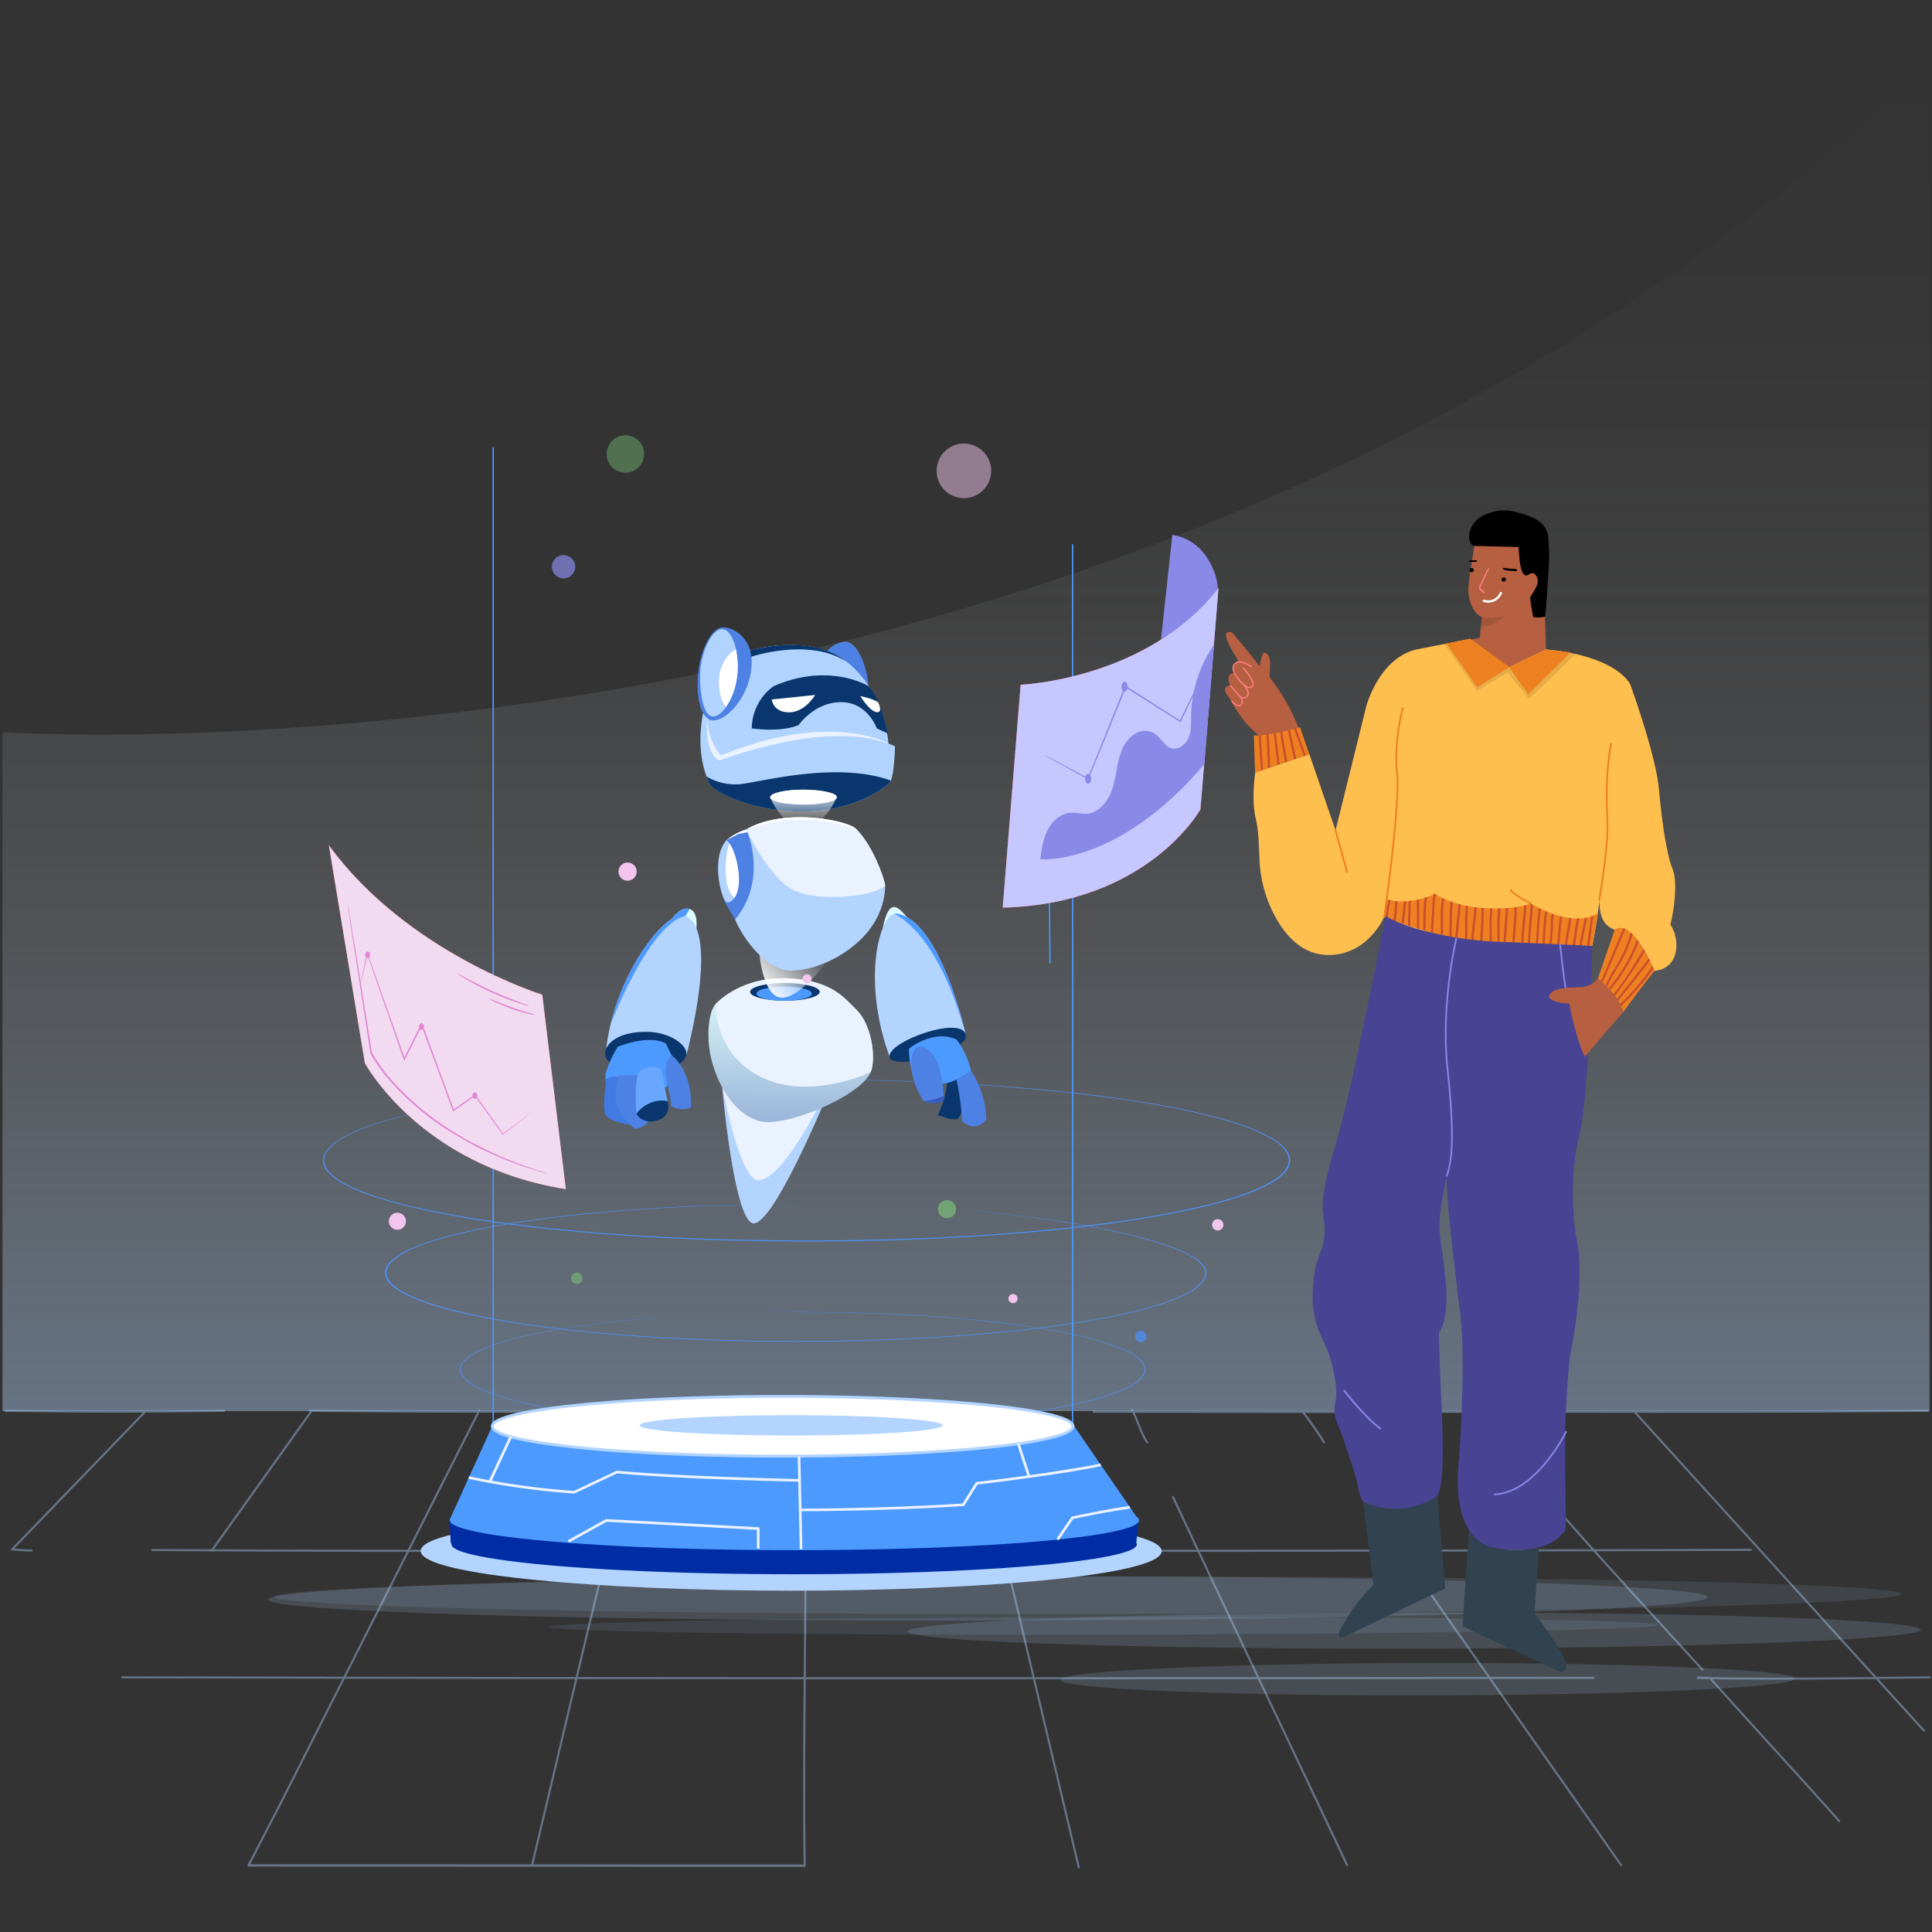 <svg xmlns="http://www.w3.org/2000/svg" xmlns:xlink="http://www.w3.org/1999/xlink" viewBox="0 0 680 680"><rect x="0" y="0" width="680" height="680" fill="#333333" stroke="none"/><defs><linearGradient id="linear-gradient" x1="340" y1="496.67" x2="340" y2="21.95" gradientUnits="userSpaceOnUse"><stop offset="0" stop-color="#b2d4ff"/><stop offset="0.11" stop-color="#c2ddff" stop-opacity="0.8"/><stop offset="0.24" stop-color="#d2e6ff" stop-opacity="0.59"/><stop offset="0.37" stop-color="#e0edff" stop-opacity="0.41"/><stop offset="0.5" stop-color="#ebf4ff" stop-opacity="0.26"/><stop offset="0.63" stop-color="#f4f9ff" stop-opacity="0.15"/><stop offset="0.75" stop-color="#fafcff" stop-opacity="0.07"/><stop offset="0.88" stop-color="#fefeff" stop-opacity="0.02"/><stop offset="1" stop-color="#fff" stop-opacity="0"/></linearGradient><linearGradient id="_ÂÁ_Ï_ÌÌ_È_ËÂÌÚ_27" x1="277.82" y1="395.07" x2="278.7" y2="344.34" gradientUnits="userSpaceOnUse"><stop offset="0" stop-color="#9ab5d8"/><stop offset="1" stop-color="#e3ffff"/></linearGradient><linearGradient id="linear-gradient-2" x1="269.33" y1="346.58" x2="285.83" y2="332.74" gradientUnits="userSpaceOnUse"><stop offset="0" stop-color="#fff"/><stop offset="1" stop-color="#fff" stop-opacity="0"/></linearGradient><linearGradient id="linear-gradient-3" x1="282.79" y1="277.94" x2="282.79" y2="291.1" xlink:href="#linear-gradient-2"/><clipPath id="clip-path"><path d="M560.39,332.9l2.15-11.58s-7.41,6.23-24-3.46c-.83,1.54-21.58,4.63-33.58-3.38-2.45,1.7-11.74,4.16-17,1.88l-.67,6.26a114.83,114.83,0,0,0,42.94,9.13C554.34,332.91,560.39,332.9,560.39,332.9Z" style="fill:none"/></clipPath><clipPath id="clip-path-2"><path d="M568.31,327.27l-5.93,17.24s7.72,5.95,8.87,11.79c8.29-11.34,11.08-14.56,11.08-14.56S574.7,322.75,568.31,327.27Z" style="fill:none"/></clipPath><clipPath id="clip-path-3"><path d="M460.85,265.47,457.57,256s-12.33,3.4-16.24,2.8c.25,9.43.44,13.12.44,13.12Z" style="fill:none"/></clipPath></defs><title>Bots Enter Process Automation</title><g style="isolation:isolate"><g id="Layer_1" data-name="Layer 1"><g style="opacity:0.4"><path d="M547.61,496.88c43.43.08,87.37.08,131-.32" style="fill:none;stroke:#b2d4ff;stroke-linecap:round;stroke-linejoin:round;stroke-width:0.727px"/><path d="M384.93,496.89q73.59.11,146.8,0" style="fill:none;stroke:#b2d4ff;stroke-linecap:round;stroke-linejoin:round;stroke-width:0.727px"/><path d="M260.17,496.79q50.11.25,100.08.09" style="fill:none;stroke:#b2d4ff;stroke-linecap:round;stroke-linejoin:round;stroke-width:0.727px"/><path d="M109,496.56c41.16.4,81.39.38,123,.18" style="fill:none;stroke:#b2d4ff;stroke-linecap:round;stroke-linejoin:round;stroke-width:0.727px"/><path d="M1.92,496.56c29.54.4,47.24.4,76.91,0" style="fill:none;stroke:#b2d4ff;stroke-linecap:round;stroke-linejoin:round;stroke-width:0.727px"/><path d="M247.27,545.78c143.79.12,225.35.12,369-.28" style="fill:none;stroke:#b2d4ff;stroke-linecap:round;stroke-linejoin:round;stroke-width:0.727px"/><path d="M53.61,545.55c53.15.35,106.66.35,159.76.21" style="fill:none;stroke:#b2d4ff;stroke-linecap:round;stroke-linejoin:round;stroke-width:0.727px"/><path d="M4.3,545.36c1.45,0,4.48.45,6.85.34" style="fill:none;stroke:#b2d4ff;stroke-linecap:round;stroke-linejoin:round;stroke-width:0.727px"/><path d="M601.52,590.49c-15.57-.16,10.69.92,77.65-.13" style="fill:none;stroke:#b2d4ff;stroke-linecap:round;stroke-linejoin:round;stroke-width:0.727px"/><path d="M43,590.36c172.78.4,345,.4,517.88.18" style="fill:none;stroke:#b2d4ff;stroke-linecap:round;stroke-linejoin:round;stroke-width:0.727px"/><line x1="4.24" y1="545.37" x2="51.08" y2="496.87" style="fill:none;stroke:#b2d4ff;stroke-linecap:round;stroke-linejoin:round;stroke-width:0.727px"/><line x1="74.49" y1="545.82" x2="109.47" y2="496.87" style="fill:none;stroke:#b2d4ff;stroke-linecap:round;stroke-linejoin:round;stroke-width:0.727px"/><polyline points="168.7 496.42 98.91 634.41 87.46 656.57 283.03 656.57" style="fill:none;stroke:#b2d4ff;stroke-linecap:round;stroke-linejoin:round;stroke-width:0.727px"/><path d="M214.3,543.31c3.54-15.35,7.59-30.85,11-46.31" style="fill:none;stroke:#b2d4ff;stroke-linecap:round;stroke-linejoin:round;stroke-width:0.727px"/><path d="M187.29,656.44c8.84-37.12,17.42-73.83,26.42-110.67" style="fill:none;stroke:#b2d4ff;stroke-linecap:round;stroke-linejoin:round;stroke-width:0.727px"/><path d="M87.46,656.57l195.75.17c-.57-43,.47-85.67.4-128.49" style="fill:none;stroke:#b2d4ff;stroke-linecap:round;stroke-linejoin:round;stroke-width:0.727px"/><path d="M344.87,510.33c-.59-4.52-2.11-8.6-3.16-13.33" style="fill:none;stroke:#b2d4ff;stroke-linecap:round;stroke-linejoin:round;stroke-width:0.727px"/><path d="M379.7,657.25l-2-8.39-5.13-21.61-7.08-29.81-7.84-33.06-7.34-31-.83-3.47" style="fill:none;stroke:#b2d4ff;stroke-linecap:round;stroke-linejoin:round;stroke-width:0.727px"/><path d="M403.79,507.71c-2.44-3.53-3.46-8.42-5.41-11.45" style="fill:none;stroke:#b2d4ff;stroke-linecap:round;stroke-linejoin:round;stroke-width:0.727px"/><path d="M474.13,656.44c-20.25-43-41-86.19-61.3-129.62" style="fill:none;stroke:#b2d4ff;stroke-linecap:round;stroke-linejoin:round;stroke-width:0.727px"/><path d="M466,507.64A111.54,111.54,0,0,0,458.56,497" style="fill:none;stroke:#b2d4ff;stroke-linecap:round;stroke-linejoin:round;stroke-width:0.727px"/><path d="M570.57,656.44l-6-8.55-15.42-21.95-21.26-30.25-23.36-33.25-21.71-30.91-2.41-3.43" style="fill:none;stroke:#b2d4ff;stroke-linecap:round;stroke-linejoin:round;stroke-width:0.727px"/><path d="M525.94,506.57l-8.73-9.63" style="fill:none;stroke:#b2d4ff;stroke-linecap:round;stroke-linejoin:round;stroke-width:0.727px"/><path d="M599.24,587.7c-18.11-19.89-36.29-39.46-54.1-59.91" style="fill:none;stroke:#b2d4ff;stroke-linecap:round;stroke-linejoin:round;stroke-width:0.727px"/><path d="M647.35,640.93c-14.9-16.72-30.05-33-45.05-49.82" style="fill:none;stroke:#b2d4ff;stroke-linecap:round;stroke-linejoin:round;stroke-width:0.727px"/><line x1="677.15" y1="609.12" x2="575.31" y2="496.93" style="fill:none;stroke:#b2d4ff;stroke-linecap:round;stroke-linejoin:round;stroke-width:0.727px"/></g><ellipse cx="382.81" cy="561.47" rx="286.38" ry="6.58" transform="translate(-1.01 0.69) rotate(-0.1)" style="fill:#b2d4ff;opacity:0.11;isolation:isolate"/><ellipse cx="388.75" cy="572.25" rx="195.36" ry="3.1" transform="translate(-1.03 0.7) rotate(-0.1)" style="fill:#b2d4ff;opacity:0.11;isolation:isolate"/><ellipse cx="347.75" cy="562.55" rx="253.33" ry="7.8" transform="translate(-1.02 0.63) rotate(-0.1)" style="fill:#b2d4ff;opacity:0.16;isolation:isolate"/><ellipse cx="497.77" cy="573.88" rx="178.33" ry="6.36" transform="translate(-1.04 0.9) rotate(-0.1)" style="fill:#b2d4ff;opacity:0.16;isolation:isolate"/><ellipse cx="502.46" cy="590.99" rx="129.3" ry="5.72" transform="translate(-1.07 0.91) rotate(-0.1)" style="fill:#b2d4ff;opacity:0.16;isolation:isolate"/><path d="M679.12,496.67H.88v-239S406.75,285.76,679,22Z" style="opacity:0.4;isolation:isolate;fill:url(#linear-gradient)"/><path d="M280.09,423.88l-1.49,0-4.36,0c-3.84,0-9.5.11-16.78.3s-16.18.54-26.47,1.16c-5.14.33-10.63.7-16.42,1.21s-11.9,1.1-18.25,1.86-13,1.68-19.71,2.85a208.34,208.34,0,0,0-20.45,4.46,88.23,88.23,0,0,0-9.81,3.31,28.12,28.12,0,0,0-8,4.64c-.24.24-.5.47-.73.71l-.57.74-.28.38c-.08.12-.12.26-.19.39l-.36.78a4.4,4.4,0,0,0,.3,3.23c1,2.14,3.66,4,6.72,5.54,6.27,3.12,14.26,5.28,22.55,7.1S182.93,465.81,192,467c18.22,2.35,37.52,3.73,57.34,4.47s39.29.71,58,.12,36.71-1.8,53.56-3.7c8.41-1,16.54-2.09,24.28-3.46a189.83,189.83,0,0,0,21.7-5,74.26,74.26,0,0,0,9.16-3.45,20.69,20.69,0,0,0,6.62-4.46l.49-.65a2.62,2.62,0,0,0,.43-.65l.3-.67a2.33,2.33,0,0,0,.14-.33l.05-.34a3.69,3.69,0,0,0-.37-2.67,8.84,8.84,0,0,0-2.12-2.39,22.53,22.53,0,0,0-3.09-2,53.19,53.19,0,0,0-7.32-3.19c-2.56-.92-5.16-1.73-7.76-2.44-5.18-1.46-10.3-2.59-15.13-3.57-9.68-1.93-18.29-3.19-25.35-4.13s-12.63-1.52-16.4-1.9c-1.88-.2-3.32-.33-4.29-.43l-1.46-.15s2,.16,5.77.52,9.34.94,16.42,1.86,15.71,2.17,25.42,4.09c4.84,1,10,2.1,15.17,3.55,2.61.72,5.23,1.52,7.81,2.45a52.18,52.18,0,0,1,7.38,3.21,22.41,22.41,0,0,1,3.15,2,9.26,9.26,0,0,1,2.17,2.44,3.82,3.82,0,0,1,.4,2.75l-.06.35a2,2,0,0,1-.14.34l-.31.69a2.92,2.92,0,0,1-.43.67l-.5.66a20.72,20.72,0,0,1-6.72,4.53,72.51,72.51,0,0,1-9.21,3.48,190,190,0,0,1-21.78,5c-7.75,1.37-15.89,2.52-24.32,3.48-16.88,1.91-34.9,3.11-53.63,3.72s-38.21.6-58.08-.12-39.17-2.12-57.42-4.48c-9.11-1.18-18-2.59-26.33-4.41s-16.35-4-22.69-7.15c-3.1-1.58-5.83-3.46-6.84-5.67a4.46,4.46,0,0,1-.3-3.33l.37-.81a3.62,3.62,0,0,1,.19-.4l.29-.38.58-.77c.24-.24.51-.48.76-.72a28.63,28.63,0,0,1,8.15-4.71,89.46,89.46,0,0,1,9.88-3.32c6.8-1.9,13.76-3.29,20.52-4.47s13.4-2.07,19.76-2.83,12.47-1.36,18.28-1.84,11.29-.87,16.44-1.19c10.3-.61,19.2-.93,26.49-1.12s12.95-.23,16.78-.24h5.86Z" style="fill:#4d92ff"/><path d="M198.37,383.81l-1.68.19c-1.12.11-2.78.28-4.94.52-4.34.48-10.73,1.22-18.85,2.39s-18,2.78-28.86,5.4c-2.72.65-5.49,1.38-8.26,2.21s-5.58,1.74-8.29,2.81a47.19,47.19,0,0,0-7.65,3.72c-2.28,1.44-4.29,3.11-5.19,5a5.32,5.32,0,0,0,.82,5.92,20.49,20.49,0,0,0,6.93,5.12c5.91,3,13.43,5.28,21.42,7.24,16.11,3.87,34.5,6.46,54,8.4s40.36,3.1,62,3.61,44.07.36,66.94-.63,45.12-2.78,66.05-5.69c10.46-1.46,20.59-3.21,30.09-5.46,4.73-1.13,9.32-2.38,13.59-3.84a57.21,57.21,0,0,0,11.45-5.1c3.19-2,5.54-4.4,5.67-6.95a3,3,0,0,0-.06-.94,3.49,3.49,0,0,0-.19-.94l-.39-.92a4.25,4.25,0,0,0-.57-.88,14.12,14.12,0,0,0-3.43-3.25,48.3,48.3,0,0,0-10.14-4.95c-3.73-1.39-7.67-2.54-11.61-3.59-7.93-2.07-16-3.65-23.79-4.94S388,386,380.62,385.11c-29.44-3.36-53.84-4.27-70.61-4.76-8.41-.23-14.94-.24-19.37-.3l-5-.06-1.72,0h1.72l5,0c4.43,0,11,0,19.38.25,16.78.46,41.2,1.34,70.67,4.68,7.36.85,15,1.88,22.86,3.17s15.9,2.87,23.86,4.93c3.95,1.06,7.92,2.21,11.67,3.61a48.93,48.93,0,0,1,10.26,5,14.84,14.84,0,0,1,3.5,3.3,4.49,4.49,0,0,1,.58.91l.4.94a3.57,3.57,0,0,1,.2,1,3.19,3.19,0,0,1,.06,1,6.48,6.48,0,0,1-1.73,3.79,17.16,17.16,0,0,1-4.05,3.31A57.65,57.65,0,0,1,436.75,421c-4.29,1.47-8.9,2.72-13.65,3.86-9.53,2.26-19.68,4-30.16,5.48-21,2.92-43.24,4.7-66.13,5.71s-45.38,1.13-67,.62-42.47-1.71-62.05-3.63-38-4.55-54.11-8.45c-8-2-15.56-4.25-21.52-7.28a21,21,0,0,1-7-5.2,5.42,5.42,0,0,1-.83-6.05c.93-2,3-3.65,5.28-5.1a47.58,47.58,0,0,1,7.72-3.74c2.73-1.07,5.55-2,8.34-2.81s5.56-1.56,8.29-2.21c10.91-2.61,20.82-4.19,28.93-5.36s14.53-1.88,18.88-2.34S198.37,383.81,198.37,383.81Z" style="fill:#4d92ff"/><path d="M233.42,463.62l-5,.41c-3.27.28-8.09.72-14.23,1.43s-13.62,1.69-22,3.28c-4.19.81-8.63,1.76-13.1,3-2.24.62-4.47,1.33-6.65,2.15a37,37,0,0,0-6.11,2.88,14,14,0,0,0-2.41,1.84,5.7,5.7,0,0,0-1.49,2.14c-.06.19-.14.38-.18.57l-.06.58a7.83,7.83,0,0,0,.16,1.17,8.19,8.19,0,0,0,.57,1.15l.43.55.21.28.28.26a20.42,20.42,0,0,0,6,3.74,63,63,0,0,0,8,2.86,171.82,171.82,0,0,0,18.86,4.17c6.7,1.14,13.74,2.06,21,2.84,14.57,1.55,30.1,2.5,46.25,2.92s32.93.31,50-.46a485.58,485.58,0,0,0,49.27-4.49,202.82,202.82,0,0,0,22.19-4.47,72.83,72.83,0,0,0,9.66-3.3c.76-.3,1.4-.67,2.11-1s1.27-.73,1.91-1.09a11.42,11.42,0,0,0,2.84-2.52c1.49-1.8,1.12-3.87-.44-5.57a21.28,21.28,0,0,0-6.89-4.24,100.58,100.58,0,0,0-17.87-5.18c-6.14-1.29-12.26-2.27-18.2-3.08s-11.7-1.45-17.24-2c-22.16-2.05-40.41-2.42-53-2.56l-19.52-.06s6.95-.05,19.53,0,30.82.48,53,2.51c5.54.51,11.32,1.15,17.26,2s12.08,1.78,18.23,3.08a100.26,100.26,0,0,1,17.95,5.18,21.53,21.53,0,0,1,7,4.29c1.59,1.73,2,3.86.46,5.7a11.22,11.22,0,0,1-2.89,2.55c-.64.37-1.23.77-1.93,1.11s-1.36.71-2.12,1a74.09,74.09,0,0,1-9.71,3.32,204.38,204.38,0,0,1-22.25,4.49,489.69,489.69,0,0,1-49.32,4.5c-17.11.77-33.9.87-50.06.45s-31.71-1.38-46.3-2.93c-7.28-.79-14.34-1.71-21-2.86a168,168,0,0,1-18.9-4.18,63.09,63.09,0,0,1-8.09-2.87,20.78,20.78,0,0,1-6.06-3.79l-.29-.26-.21-.29-.43-.56a6.7,6.7,0,0,1-.58-1.17,7.07,7.07,0,0,1-.16-1.19l.06-.59c0-.2.12-.39.18-.59a6,6,0,0,1,1.52-2.17,13.86,13.86,0,0,1,2.44-1.86,37.11,37.11,0,0,1,6.16-2.89c2.19-.82,4.43-1.53,6.68-2.15,4.48-1.25,8.93-2.2,13.13-3,8.43-1.59,15.93-2.55,22.06-3.27s11-1.12,14.25-1.39S233.42,463.62,233.42,463.62Z" style="fill:#4d92ff"/><path d="M364,512a3.29,3.29,0,0,0-.83-1.92c-.93-1.21-3.41-2.72-7.32-4.09-7.86-2.73-21-5-37.53-6.43-8.27-.71-17.43-1.2-27.28-1.41s-20.4-.16-31.46.3c-5.52.23-11.17.57-16.9,1.05s-11.55,1.09-17.36,1.94c-2.91.41-5.82.89-8.7,1.45s-5.73,1.19-8.48,2a44,44,0,0,0-7.69,2.81c-2.27,1.13-4.12,2.64-4.17,4.34s1.89,3.22,4.16,4.34a43.19,43.19,0,0,0,7.69,2.82c2.75.77,5.61,1.4,8.48,2s5.79,1,8.7,1.45c5.81.85,11.64,1.45,17.37,1.94s11.38.82,16.9,1c11.06.46,21.61.52,31.46.3s19-.7,27.29-1.41c16.53-1.4,29.67-3.7,37.52-6.44,3.91-1.36,6.39-2.87,7.32-4.08A3.28,3.28,0,0,0,364,512l-.06.51a1.7,1.7,0,0,1-.21.61,2.89,2.89,0,0,1-.52.82c-.92,1.22-3.4,2.74-7.31,4.11-7.86,2.75-21,5.06-37.55,6.48-8.28.72-17.44,1.21-27.3,1.43s-20.42.16-31.48-.3c-5.53-.23-11.19-.57-16.92-1s-11.57-1.09-17.39-1.94q-4.38-.61-8.72-1.45c-2.88-.56-5.74-1.2-8.51-2a44,44,0,0,1-7.74-2.84,11.78,11.78,0,0,1-2.95-2,3,3,0,0,1,0-4.88,12.05,12.05,0,0,1,3-2,44.33,44.33,0,0,1,7.74-2.83c2.76-.77,5.63-1.4,8.51-2s5.8-1,8.71-1.46c5.83-.84,11.66-1.45,17.39-1.93s11.39-.82,16.92-1.05c11.06-.46,21.62-.51,31.48-.3s19,.71,27.3,1.43c16.54,1.42,29.68,3.73,37.55,6.48,3.91,1.37,6.39,2.89,7.31,4.11a2.89,2.89,0,0,1,.52.82,1.7,1.7,0,0,1,.21.61Z" style="fill:#4d92ff"/><path d="M142.87,429.84a3,3,0,1,1-3-3A3,3,0,0,1,142.87,429.84Z" style="fill:#f3c5ee"/><circle cx="428.61" cy="431.1" r="2" style="fill:#f3c5ee"/><g style="opacity:0.5"><path d="M205,449.92a2,2,0,1,1-2-2A2,2,0,0,1,205,449.92Z" style="fill:#7dcb7a"/></g><g style="opacity:0.7"><path d="M403.55,470.38a2,2,0,1,1-2-2A2,2,0,0,1,403.55,470.38Z" style="fill:#4d92ff"/></g><polyline points="377.54 191.7 377.54 502.76 173.58 502.76 173.58 157.56" style="fill:none;stroke:#4d99ff;stroke-linecap:round;stroke-linejoin:round;stroke-width:0.483px"/><g style="opacity:0.7"><circle cx="198.36" cy="199.48" r="4.12" style="fill:#8989e8"/></g><g style="opacity:0.5"><circle cx="339.26" cy="165.73" r="9.61" style="fill:#f3c5ee"/></g><g style="opacity:0.4"><circle cx="220.12" cy="159.78" r="6.59" transform="translate(-48.51 202.45) rotate(-45)" style="fill:#7dcb7a"/></g><path d="M254.09,381.58s4.19,49,11.22,49,24.62-42.29,24.62-42.29Z" style="fill:#b2d4ff"/><path d="M254.09,381.58s6,33.61,12.78,33.83c8.18.26,21.85-27.21,21.85-27.21Z" style="fill:#ebf2ff"/><path d="M306.75,376.49l-.28.82c-3.47,8.52-30.29,19.66-39,17.31-8.59-2.31-14.17-11.48-16.76-20.49-2.28-7.89-1.59-18,1.29-20.88s11.6-9.77,26.22-8.87c14.4.87,18.93,6.75,23.38,11.2C306.68,360.7,308.18,371.46,306.75,376.49Z" style="fill:url(#_ÂÁ_Ï_ÌÌ_È_ËÂÌÚ_27)"/><path d="M306.75,376.49l-.28.82S284.5,388,267,378.64c-16-8.59-15-25.39-15-25.39,2.87-2.88,11.6-9.77,26.22-8.87,14.4.87,18.93,6.75,23.38,11.2C306.68,360.7,308.18,371.46,306.75,376.49Z" style="fill:#ebf2ff"/><path d="M333.48,379a32.85,32.85,0,0,1-3.39,13.49s5.11,2,6.8,1.37,4.26-11.27,4.26-11.27l-4.69-6.49Z" style="fill:#09366d"/><path d="M288.51,349.1c0,1.73-5.48,3.12-12.24,3.12S264,350.83,264,349.1s5.48-3.12,12.24-3.12S288.51,347.38,288.51,349.1Z" style="fill:#09366d"/><path d="M285.76,349.73c0,1.38-4.37,2.49-9.76,2.49s-9.75-1.11-9.75-2.49,4.37-2.49,9.75-2.49S285.76,348.36,285.76,349.73Z" style="fill:#4d9aff"/><path d="M310.79,326.46s.94-6.28,3.33-7.15,6.23,5.12,6.23,5.12Z" style="fill:#defcff"/><path d="M245.11,326.72l-7.28-2.85-1.28-.51h0c.15-.24,3-4.36,6.16-3.44S245.11,326.72,245.11,326.72Z" style="fill:#defcff"/><path d="M300.82,255.61c-4.89,0-12.39-8.62-12.39-18.75,0-7.07,5.19-11,9.24-11s8.08,8.94,8.08,18.09S302.7,255.61,300.82,255.61Z" style="fill:#4d81e3"/><path d="M315,262.65s-.14,8.71-1.43,12.07a3.16,3.16,0,0,1-.6,1c-1.85,1.84-12.85,9.92-30.53,9.92s-31.3-6.87-32.7-9.8a25.91,25.91,0,0,1-1.07-2.55c-5.69-15.47.94-36,8.45-41.46,4.71-3.45,27-9.18,40.36.72,14.12,10.5,15.23,29.17,15.23,29.17Z" style="fill:#b1d3ff"/><path d="M267.32,336.11s1.37,15.05,7.89,15.05,15.65-12.43,15.65-12.43Z" style="opacity:0.9;mix-blend-mode:color-dodge;fill:url(#linear-gradient-2)"/><path d="M311.54,311.81c0,1.94-.29,10.55-8.21,18.47-6.79,6.79-16.65,11.34-25.19,11.34-7,0-15.33-8.66-19.41-17.94v0c-.38-.85-.72-1.7-1-2.56-3.54-10.19-3.91-20.61-1.44-23.76a19.68,19.68,0,0,1,2.28-2.45,22.55,22.55,0,0,1,4.1-3c13.63-7.74,35.33-3.12,38.4-.35.34.3.68.63,1,1,5.06,5.37,8.82,15.56,9.41,18.63A3,3,0,0,1,311.54,311.81Z" style="fill:#b2d4ff"/><path d="M313.54,274.72a3.16,3.16,0,0,1-.6,1c-1.85,1.84-12.85,9.92-30.53,9.92s-31.3-6.87-32.7-9.8a25.91,25.91,0,0,1-1.07-2.55A19.94,19.94,0,0,0,260.52,276C267.3,275.35,294.31,267.8,313.54,274.72Z" style="fill:#09366d"/><ellipse cx="283.53" cy="280.92" rx="14.44" ry="3.24" style="fill:#09366d"/><path d="M294.58,280.57c0,1.46-5.26,2.64-11.76,2.64s-11.76-1.18-11.76-2.64,5.27-2.64,11.76-2.64S294.58,279.11,294.58,280.57Z" style="fill:#fff"/><path d="M271,280.57s4.3,10.53,11.76,10.53,11.76-10.53,11.76-10.53C292,277.15,273.17,277,271,280.57Z" style="opacity:0.9;mix-blend-mode:color-dodge;fill:url(#linear-gradient-3)"/><path d="M311.54,311.81c-3.69,3.69-24,5.95-32.63,1.28s-16.26-21.18-16.26-21.18c13.63-7.74,35.32-3.12,38.39-.35,5.56,5,9.8,16.34,10.42,19.61Z" style="fill:#ebf2ff"/><path d="M250.94,253.58c5.38,0,13.65-9.49,13.65-20.66,0-7.79-5.72-12.1-10.17-12.1s-8.91,9.85-8.91,19.93S248.87,253.58,250.94,253.58Z" style="fill:#4d81e3"/><path d="M259.57,236.8a25.37,25.37,0,0,1-3.95,11.94c-1.49,2.2-3.23,3.55-4.83,3.42-3.74-.28-4.7-10.67-4.29-16.22.47-6.34,3.85-14.5,7.72-14.5,2.13,0,3.94,3,4.83,7.15A29.82,29.82,0,0,1,259.57,236.8Z" style="fill:#b1d3ff"/><path d="M259.57,236.8a25.37,25.37,0,0,1-3.95,11.94c-2.26-2-2.84-7.36-2.5-10.5.39-3.7,2.85-8.3,5.93-9.65A29.82,29.82,0,0,1,259.57,236.8Z" style="fill:#fff"/><path d="M241.56,371.46,213.41,369a69,69,0,0,1,1.49-8.46v0c4.18-17.43,14.58-32.82,21.65-37.2h0c1.86-1.15,3.49-1.54,4.72-1a7.76,7.76,0,0,1,3.83,4.36C250.35,339.25,241.56,371.46,241.56,371.46Z" style="fill:#b2d4ff"/><path d="M213.41,369c-2,4.64,3.58,7.73,12.24,8.61s15.1-3,15.9-6.2-5.39-8.24-14.1-8.24S214.58,366.29,213.41,369Z" style="fill:#09366d"/><path d="M339.91,364.1l-26.86,7.66c-9.69-26.72-3.58-49.29,1.89-50.19a2.22,2.22,0,0,1,.63,0c15.14,2.16,24.05,41.23,24.33,42.5Z" style="fill:#b2d4ff"/><path d="M339.92,364.1c-1.73-6.63-26.77,2.2-26.87,7.66S341.49,370.14,339.92,364.1Z" style="fill:#09366d"/><path d="M258.73,323.68v0l-3.52-6s-5.6-12.34.51-22h0a19.38,19.38,0,0,1,6.93-3.78s.27.56.63,1.58C264.91,298,268.52,311.69,258.73,323.68Z" style="fill:#4d81e3"/><path d="M258.45,316.06h0c-.92,1.3-2,1.74-2.73,1.48-1.61-.62-5.83-15.27,0-21.84a5.43,5.43,0,0,1,1,1.11c1,1.4,2.48,4.31,3.18,9.74C260.5,311.34,259.62,314.4,258.45,316.06Z" style="fill:#b2d4ff"/><path d="M258.45,316.06h0c-.71-.71-2.17-2.38-2.79-6.35a32.28,32.28,0,0,1,1-12.9c1,1.4,2.48,4.31,3.18,9.74C260.5,311.34,259.62,314.4,258.45,316.06Z" style="fill:#fff"/><path d="M217.41,368.46s10.57-4.5,16.9-1.25l2.83,5.74-2.5,9.63s-11.32,4.69-21.23,1l-.39-5.33A40.16,40.16,0,0,1,217.41,368.46Z" style="fill:#4d9aff"/><path d="M236.17,389.27a8.07,8.07,0,0,0,7,.59s1-12.16-6.74-18.41c0,0-2.59,1.53-2.17,6.33S236.17,385.47,236.17,389.27Z" style="fill:#4d81e3"/><path d="M213.41,379.86S212,389.11,213,392s9.66,4.1,9.66,4.1l-4.44-16.84A5.44,5.44,0,0,0,213.41,379.86Z" style="fill:#427ae3"/><path d="M217.66,378.53s-2.25,7.42,0,11.87a20.68,20.68,0,0,0,6,7s4.39-1,5-3.5-4.32-15.4-4.32-15.4Z" style="fill:#4d81e3"/><path d="M232.73,376.65c-.57-1.52-6.49-1.78-8,1s-.94,14.27-.55,14.66S229,395.35,232,394s3.44-5.21,2.94-6.77S233.23,378,232.73,376.65Z" style="fill:#69a7ff"/><path d="M224.13,392.3c-.23-1.25,5.31-6.18,10.92-4.67,0,0,1.45,5.13-3.6,6.73S224.13,392.3,224.13,392.3Z" style="fill:#09366d"/><path d="M319.94,369.09s8.5-7,16.75-3.2A29.41,29.41,0,0,1,341.8,377a32.08,32.08,0,0,1-7.1,3.79c-3.88,1.4-12.61.35-12.61.35S319.75,374.33,319.94,369.09Z" style="fill:#4d9aff"/><path d="M323.68,368.42c-3.23-.26-5,9.33,1.32,19,0,0,4.14,2.34,7.13-1.1C332.13,386.32,332.19,369.09,323.68,368.42Z" style="fill:#4d81e3"/><path d="M336.64,380a93.47,93.47,0,0,1,2,14.65s5.33,3.14,8.51-.71c0,0-.92-10.35-5.35-16.93Z" style="fill:#4d81e3"/><path d="M305.75,241.53s-13.8-8.61-33.49,0a18.65,18.65,0,0,0-7.67,14.85s10.18,1.51,16.5-1.18c0,0,5.54-8.07,14.93-8.07s12.59,9.25,12.59,9.25l3.82,1.76S309.83,245.61,305.75,241.53Z" style="fill:#09366d"/><path d="M312.68,261.77c-21.88-8.72-59.65,5.94-59.65,5.94-5.29-3-4.17-15.54-4.17-15.54,0,8.89,5,13.73,5,13.73C292.67,250,312.68,261.77,312.68,261.77Z" style="fill:#ebf2ff"/><path d="M312.68,261.77c-21.88-8.72-59.65,5.94-59.65,5.94l.81-1.81C292.67,250,312.68,261.77,312.68,261.77Z" style="fill:#ebf2ff"/><path d="M242.72,319.92l-1.44,2.44a11.18,11.18,0,0,0-3.45,1.51c-11.83,7.42-22.93,36.71-22.93,36.71v0c4.18-17.43,14.58-32.82,21.65-37.2h0C236.71,323.12,239.54,319,242.72,319.92Z" style="fill:#4d9aff"/><path d="M302.05,292.54c-17.31-8.14-37.51-1.46-39.41-.63-.1,0,.48,1,.48,1l-3.2.61-4.21,2.2h0a19.38,19.38,0,0,1,6.93-3.78c13.63-7.74,35.33-3.12,38.4-.35C301.38,291.86,301.72,292.19,302.05,292.54Z" style="fill:#fff"/><path d="M339.9,364.06c-9.81-35.25-22.95-40.92-25-42.49a2.22,2.22,0,0,1,.63,0C330.71,323.72,339.62,362.79,339.9,364.06Z" style="fill:#4d9aff"/><path d="M264,228.91l.44,2.22s20-6.67,33,1.47C297.45,232.6,287.48,223,264,228.91Z" style="fill:#09366d"/><path d="M271.62,246.18l15.29-1.57s-3.53,6.11-9.19,6.11S271.62,246.18,271.62,246.18Z" style="fill:#fff"/><path d="M302.8,245s4.74.92,6.3,2.24c0,0,1.78,3.56-.43,3.43C306.07,250.47,302.8,245,302.8,245Z" style="fill:#fff"/><path d="M341.8,377s4.57,11.66,4.1,16.4c0,0-2.28,2.93-7.26,1.24,0,0,4.73,4.47,8.51-.71A32.05,32.05,0,0,0,341.8,377Z" style="fill:#4d81e3"/><path d="M332.12,385.68a16.08,16.08,0,0,1-7.12,1.74s4.13,2.3,7.31-.29Z" style="fill:#385bbd"/><path d="M369.57,338.89s-.23-23.44-.23-35.67" style="fill:none;stroke:#4d99ff;stroke-linecap:round;stroke-linejoin:round;stroke-width:0.455px"/><path d="M278.46,559.88c-64.09,0-130.39-5.22-130.39-14S214.37,532,278.46,532s130.4,5.22,130.4,13.95S342.56,559.88,278.46,559.88Z" style="fill:#b2d4ff"/><polygon points="173.58 501.19 158.2 535.04 400.82 535.04 377.54 501.19 173.58 501.19" style="fill:#4d9aff"/><polygon points="158.2 535.04 158.65 543.16 399.9 543.16 400.82 535.04 158.2 535.04" style="fill:#002da4"/><ellipse cx="275.48" cy="502" rx="102.21" ry="10.52" style="fill:#fff;stroke:#b2d4ff;stroke-miterlimit:10"/><ellipse cx="279.51" cy="543.56" rx="120.62" ry="10.52" style="fill:#002da4"/><ellipse cx="279.62" cy="535.09" rx="121.31" ry="10.52" style="fill:#4d9aff"/><path d="M202.16,525.68H202a270,270,0,0,1-37.13-5.19l.21-.9A267.65,267.65,0,0,0,202,524.75l15.08-7.11.13,0c22.62,2.13,64,2.93,64.37,2.94v.92c-.42,0-41.64-.8-64.33-2.93Z" style="fill:#ecf3ff"/><polygon points="267.33 545.09 266.4 545.09 266.4 538.44 213.51 535.61 200.25 542.94 199.8 542.13 213.29 534.67 213.43 534.68 267.33 537.57 267.33 545.09" style="fill:#ecf3ff"/><rect x="281.09" y="512.67" width="0.93" height="32.61" transform="translate(-11.53 6.3) rotate(-1.26)" style="fill:#ecf3ff"/><path d="M281.23,531.9h0V531c.28,0,29.74,0,57.55-1.81l4.73-7.58.23,0c.28,0,28.79-3.38,43.58-6.49l.2.91c-14.15,3-40.75,6.15-43.46,6.47l-4.75,7.61-.24,0C311.58,531.87,282.43,531.9,281.23,531.9Z" style="fill:#ecf3ff"/><path d="M372.57,542.16l-.76-.53,5.4-7.87.18,0c.11,0,11.82-2.59,20.24-3.69l.12.92c-7.82,1-18.48,3.31-20,3.63Z" style="fill:#ecf3ff"/><rect x="359.82" y="507.85" width="0.92" height="11.86" transform="translate(-141.81 137.38) rotate(-18.1)" style="fill:#ecf3ff"/><rect x="167.19" y="513.24" width="17.67" height="0.93" transform="translate(-363.97 456.44) rotate(-65.03)" style="fill:#ecf3ff"/><ellipse cx="278.46" cy="501.67" rx="53.34" ry="3.59" style="fill:#b2d4ff"/><path d="M543.46,206.08h0l.7,23.19s-19,21.35-21.73,41.08c-.72-21.47-13.29-43.84-13.29-43.84l11.67-2,1.13-10.8S538.25,213.78,543.46,206.08Z" style="fill:#b65f41"/><path d="M544.08,228.59s21.11,1.21,29,11.12a5.89,5.89,0,0,1,.91,1.69c1.67,4.69,9.12,26.08,9.94,36.85,1.13,12.12,2.8,22.85,4.82,27.77,2,5.15,0,16.67-.85,19.42,3.06,4.15,4.09,15.17-5.58,16.3-2-4.93-8.14-17.52-14-14.47-3.93-1.63-5.3-4.39-5.42-10.38a140.31,140.31,0,0,1-2.5,16s-58.71-.49-73.18-10.25c0,0-5.84,14.09-20.63,13.47-5-.33-11.23-2.67-16.79-11.79a45.74,45.74,0,0,1-6.49-21.8c-.29-6.34-.38-10.69-1.42-14.82-1.46-6.12-.11-15.81-.11-15.81l19.08-6.43,9.21,26.81,10.87-43.9s4.49-16.64,17.56-19.78L516.85,225l14.35,9.81Z" style="fill:#ffbf4f"/><path d="M493.73,249.19s-3.51,13.05-1.85,24.44c.44,14.16-4.67,49-4.67,49" style="fill:none;stroke:#ed8020;stroke-linecap:round;stroke-linejoin:round;stroke-width:0.6px"/><path d="M562.89,316.89s3.07-18.34,2.91-26.33c-.4-10.51-.67-17.51,1.2-28.82" style="fill:none;stroke:#ed8020;stroke-linecap:round;stroke-linejoin:round;stroke-width:0.6px"/><path d="M560.39,332.9l2.15-11.58s-7.41,6.23-24-3.46c-.83,1.54-21.58,4.63-33.58-3.38-2.45,1.7-11.74,4.16-17,1.88l-.67,6.26a114.83,114.83,0,0,0,42.94,9.13C554.34,332.91,560.39,332.9,560.39,332.9Z" style="fill:#ed8020"/><g style="clip-path:url(#clip-path)"><path d="M560.2,319.81a18.23,18.23,0,0,1-.3,3.53c-.17,1.06-.28,2.12-.42,3.19-.31,2.41-.7,4.82-1.08,7.23s-.64,4.63-.95,7c-.15,1.17-.34,2.33-.53,3.5-.09.54-.17,1.08-.25,1.62a6.38,6.38,0,0,0-.17,1.56c.06.51.86.51.8,0a7.4,7.4,0,0,1,.21-1.81c.08-.54.17-1.08.26-1.62.18-1.08.34-2.17.48-3.25.32-2.42.62-4.83,1-7.24s.73-4.63,1-7c.15-1.15.28-2.29.46-3.43a16.48,16.48,0,0,0,.26-3.29c0-.51-.83-.52-.8,0Z" style="fill:#cb4f2d"/><path d="M557.81,322.44a44.93,44.93,0,0,1-1.15,6.08c-.4,2.05-.74,4.11-1.07,6.17s-.54,4.1-.77,6.15c-.12,1.08-.26,2.16-.47,3.21a20.18,20.18,0,0,0-.66,2.48c0,.51.77.51.8,0a6.76,6.76,0,0,1,.42-1.37,12,12,0,0,0,.3-1.35c.17-1,.3-2,.41-3,.25-2.14.47-4.28.82-6.42s.68-4.11,1.08-6.16a41.41,41.41,0,0,0,1.09-5.82c0-.52-.78-.51-.8,0Z" style="fill:#cb4f2d"/><path d="M555.73,320.67a33,33,0,0,0-1.25,5.9c-.36,2.14-.68,4.29-.93,6.44s-.38,4.35-.63,6.51-.64,4.37-.75,6.58c0,.51.77.51.8,0,.1-2.17.49-4.3.74-6.46s.38-4.26.61-6.39.57-4.32.93-6.47a33.73,33.73,0,0,1,1.25-5.89c.18-.49-.59-.7-.77-.22Z" style="fill:#cb4f2d"/><path d="M552.24,321.7a24.6,24.6,0,0,1-.75,6c-.36,2-.63,4-.89,6-.54,4.11-.81,8.25-1.37,12.36-.31,2.35-.62,4.7-.75,7.07,0,.51.77.51.8,0,.23-4.17,1-8.27,1.4-12.42s.82-8.3,1.52-12.42a28.3,28.3,0,0,0,.84-6.53c0-.51-.83-.51-.8,0Z" style="fill:#cb4f2d"/><path d="M549.45,320.73a30.46,30.46,0,0,0-.82,5.63c-.23,2.15-.38,4.3-.55,6.45-.34,4.27-1,8.51-1.22,12.79,0,.52.78.52.8,0,.2-4.2.86-8.36,1.2-12.55.17-2.07.31-4.14.52-6.2a31.65,31.65,0,0,1,.84-5.91.4.4,0,0,0-.77-.21Z" style="fill:#cb4f2d"/><path d="M546.61,319.71a8,8,0,0,1-.57,2.75,13.71,13.71,0,0,0-.23,2.79c0,2.17-.3,4.32-.42,6.49s-.18,4.46-.27,6.69c0,1.11-.08,2.23-.16,3.34a24.54,24.54,0,0,0-.13,3.43c0,.51.83.51.8,0a24.54,24.54,0,0,1,.13-3.43c.07-1.07.11-2.15.15-3.22.1-2.27.15-4.54.28-6.81s.4-4.24.42-6.38a11.58,11.58,0,0,1,.3-3.05,6.65,6.65,0,0,0,.5-2.6c-.06-.5-.86-.51-.8,0Z" style="fill:#cb4f2d"/><path d="M544,318.33a13.2,13.2,0,0,1-.36,3.65c-.19,1.12-.26,2.25-.34,3.38-.19,2.56-.3,5.13-.44,7.69s-.26,5.08-.33,7.62-.42,5.12-.35,7.67c0,.52.82.52.8,0-.07-2.51.27-5,.34-7.54s.21-5.16.34-7.75.25-5,.43-7.57a36,36,0,0,1,.4-3.73,12,12,0,0,0,.31-3.42c-.05-.51-.85-.51-.8,0Z" style="fill:#cb4f2d"/><path d="M542,316.92a35.27,35.27,0,0,1-.5,3.53c-.16,1.24-.29,2.48-.39,3.73-.21,2.5-.36,5-.5,7.52-.28,5-.72,9.92-.75,14.88,0,2.8.08,5.61.21,8.41,0,.51.83.51.8,0a125.2,125.2,0,0,1,0-14.88c.35-5,.55-10,.93-15,.11-1.37.23-2.74.39-4.1s.54-2.74.58-4.13a.4.4,0,0,0-.8,0Z" style="fill:#cb4f2d"/><path d="M538.66,316.58a44,44,0,0,1-.32,7c-.23,2.33-.35,4.67-.51,7-.31,4.62-.69,9.25-.8,13.87q-.09,4,.1,7.93c0,.51.82.52.8,0a129.27,129.27,0,0,1,.18-13.92c.29-4.63.52-9.28.94-13.9a54.37,54.37,0,0,0,.41-8c0-.51-.83-.52-.8,0Z" style="fill:#cb4f2d"/><path d="M536.43,317.19a61.33,61.33,0,0,1-.51,7.66c-.23,2.56-.42,5.13-.58,7.69s-.26,5.13-.39,7.7-.39,5.14-.3,7.71c0,.52.82.52.8,0-.09-2.57.17-5.14.3-7.71s.24-5.13.39-7.7.35-5.13.58-7.69a61.33,61.33,0,0,0,.51-7.66c0-.51-.82-.52-.8,0Z" style="fill:#cb4f2d"/><path d="M533,318.11c.17,4.74-.44,9.45-.76,14.16-.16,2.37-.31,4.73-.54,7.09s-.78,4.51-.86,6.77c0,.52.78.51.8,0a26.83,26.83,0,0,1,.47-3.57c.17-1.06.28-2.13.39-3.2.23-2.36.38-4.72.54-7.09.32-4.71.93-9.42.76-14.16a.4.4,0,0,0-.8,0Z" style="fill:#cb4f2d"/><path d="M530,319.26c-.2,4.84-.71,9.65-1,14.48-.16,2.36-.22,4.73-.4,7.09-.09,1.2-.15,2.41-.31,3.6a11.15,11.15,0,0,0-.14,2.94c.08.51.85.3.78-.21a12.72,12.72,0,0,1,.23-3.25c.11-1.1.17-2.21.26-3.32.17-2.36.23-4.73.4-7.1.34-4.74.84-9.48,1-14.23,0-.51-.78-.51-.8,0Z" style="fill:#cb4f2d"/><path d="M527.22,319.14c.07,2-.16,3.94-.19,5.92s0,4.1,0,6.15,0,4-.08,6a57.76,57.76,0,0,1-.79,6c-.07.51.7.72.78.21.29-1.95.68-3.87.79-5.84s.08-4.1.1-6.15,0-4.1,0-6.14.26-4.11.19-6.17c0-.51-.82-.51-.8,0Z" style="fill:#cb4f2d"/><path d="M524.42,318.52c.08,2.12-.15,4.23-.16,6.35s.06,4.36,0,6.55,0,4.3-.09,6.45a55.83,55.83,0,0,1-.29,6.47c-.07.51.7.73.78.22a60.63,60.63,0,0,0,.3-6.32c.08-2.19.09-4.38.1-6.58s-.06-4.36-.05-6.54.24-4.4.16-6.6a.4.4,0,0,0-.8,0Z" style="fill:#cb4f2d"/><path d="M521.39,318.17c.19,4.15-.2,8.3-.41,12.44s-.3,8.47-.87,12.66c-.07.51.7.72.77.22.57-4.19.67-8.42.89-12.63s.62-8.46.42-12.69c0-.51-.83-.52-.8,0Z" style="fill:#cb4f2d"/><path d="M518.9,318.79a49.66,49.66,0,0,1-.66,7.19c-.24,2.47-.39,4.95-.57,7.42s-.31,4.94-.34,7.42c0,1.2,0,2.39,0,3.59,0,.62,0,1.25-.09,1.86a8.27,8.27,0,0,0-.18,1.78c.05.51.85.52.8,0a9,9,0,0,1,.18-1.78c.06-.61.09-1.24.09-1.86,0-1.2,0-2.39,0-3.59,0-2.48.16-4.95.34-7.42s.33-4.95.57-7.42a49.66,49.66,0,0,0,.66-7.19c0-.51-.82-.51-.8,0Z" style="fill:#cb4f2d"/><path d="M515.85,317.93a29.73,29.73,0,0,1-.1,3.53c-.08,1.21-.08,2.43-.09,3.65,0,2.47,0,4.94,0,7.42.06,4.94-.16,9.89.07,14.83,0,.51.83.52.8,0-.23-4.94,0-9.89-.07-14.83,0-2.48,0-4.95,0-7.42,0-1.22,0-2.44.09-3.65a27.75,27.75,0,0,0,.1-3.53c0-.51-.84-.51-.8,0Z" style="fill:#cb4f2d"/><path d="M513.29,317.05a48.87,48.87,0,0,1-.56,7.15c-.25,2.32-.43,4.65-.56,7a65.86,65.86,0,0,0,.49,14.17c.08.5.85.29.77-.22a66.08,66.08,0,0,1-.45-14.2c.14-2.33.32-4.66.58-7a47.08,47.08,0,0,0,.53-6.91c0-.51-.82-.51-.8,0Z" style="fill:#cb4f2d"/><path d="M510.52,316.94a15.68,15.68,0,0,1-.19,2.81c-.07,1-.09,2-.11,3q-.09,3.07-.06,6.15c0,4.12.34,8.23.53,12.35,0,1,.09,2.11.23,3.16a4.6,4.6,0,0,0,.65,2.46c.34.38.91-.19.56-.57s-.28-1.11-.35-1.54a18,18,0,0,1-.22-1.94c-.08-1.21-.11-2.43-.17-3.65-.12-2.48-.27-5-.36-7.44s-.1-5,0-7.5c0-1.22,0-2.43.11-3.64,0-.62.06-1.25.13-1.87a8,8,0,0,0,.1-1.76c-.07-.51-.87-.52-.8,0Z" style="fill:#cb4f2d"/><path d="M507.66,315.06a24.59,24.59,0,0,1-.37,3,21.45,21.45,0,0,0-.17,2.89c0,2.08,0,4.17,0,6.25,0,4.17.17,8.35-.13,12.51a62.69,62.69,0,0,0-.28,7.12c0,.51.82.51.8,0a52.76,52.76,0,0,1,.21-6.16c.16-2.11.24-4.19.21-6.3-.06-4.17,0-8.33,0-12.5a29,29,0,0,1,.13-3.36c.12-1.14.39-2.26.42-3.42a.4.4,0,0,0-.8,0Z" style="fill:#cb4f2d"/><path d="M504.83,313.69c-.06,1.05-.4,2.06-.53,3.1a27.28,27.28,0,0,0-.19,2.86c-.06,2.06-.31,4.11-.38,6.17s-.08,4.18-.27,6.27-.48,4.32-.67,6.49a25.86,25.86,0,0,0-.12,3.41,8.25,8.25,0,0,0,0,1.22c.09.47.24.58.69.64s.5-.73,0-.8l-.21,0,.38.29a5,5,0,0,1-.11-1.55,16.11,16.11,0,0,1,0-1.84c.09-1.31.22-2.62.36-3.92.28-2.51.54-5,.62-7.54s.26-4.93.39-7.41c.07-1.23.06-2.48.18-3.71s.53-2.42.6-3.66c0-.51-.78-.51-.8,0Z" style="fill:#cb4f2d"/><path d="M501.61,314.85c-.07,1-.34,2-.43,3s-.13,2.06-.16,3.09c-.07,2.11-.09,4.21-.08,6.31q.06,6.45.17,12.91c0,1.24.09,2.47.15,3.71,0,.56.07,1.12.07,1.67a4.63,4.63,0,0,0,.13,1.39.41.41,0,0,0,.38.29h.21c.52,0,.52-.78,0-.8h-.21l.39.29a3.81,3.81,0,0,1-.1-1.17c0-.55,0-1.11-.07-1.67-.05-1.07-.11-2.15-.13-3.22-.06-2.13,0-4.26-.07-6.4-.06-4.21-.19-8.42-.06-12.64,0-1.1.06-2.21.14-3.31s.39-2.26.47-3.41c0-.51-.76-.51-.8,0Z" style="fill:#cb4f2d"/><path d="M498.63,315.5c.21,4.72,0,9.45,0,14.17s-.36,9.5-.14,14.25c0,.52.82.52.8,0-.22-4.75.14-9.5.14-14.25s.2-9.45,0-14.17c0-.51-.83-.52-.8,0Z" style="fill:#cb4f2d"/><path d="M496.23,316.67c-.75,1-.49,2.55-.53,3.74-.08,2.08-.12,4.16-.15,6.25s0,4.08-.15,6.12a55.53,55.53,0,0,0-.42,6c0,.51.83.52.8,0a46.82,46.82,0,0,1,.4-5.66c.12-2,.14-4,.17-6s0-3.93.12-5.89c0-.73,0-1.47,0-2.21a3.35,3.35,0,0,1,.41-2c.31-.42-.39-.82-.69-.41Z" style="fill:#cb4f2d"/><path d="M495,316.72v-.16l-.79.1A4.34,4.34,0,0,1,494,318a7.93,7.93,0,0,0-.12,1.08c0,.87-.05,1.74-.16,2.6-.22,1.77-.52,3.53-.76,5.29s-.48,3.54-.69,5.32c-.1.87-.2,1.73-.26,2.6l-.09,1.4a3.23,3.23,0,0,1-.18,1.35l.74.21v-.17a.4.4,0,0,0-.8,0v.17a.41.41,0,0,0,.75.2,5.55,5.55,0,0,0,.32-2.22c.06-.94.13-1.88.23-2.81.22-1.94.49-3.87.75-5.81s.59-3.8.82-5.71c.1-.88.09-1.76.15-2.64a11.94,11.94,0,0,0,.27-2.45c-.07-.44-.81-.34-.79.11v.16c0,.51.83.52.8,0Z" style="fill:#cb4f2d"/><path d="M491.05,314.86a58.79,58.79,0,0,1-.82,10.34c-.46,3.26-1.32,6.57-1.22,9.88,0,.51.82.51.8,0a25.48,25.48,0,0,1,.47-5.08c.29-1.68.55-3.37.79-5.06a58.72,58.72,0,0,0,.78-10.08c0-.51-.82-.51-.8,0Z" style="fill:#cb4f2d"/><path d="M489.26,314.19c-.09,1.85-.89,3.62-1.19,5.44s-.46,3.7-.6,5.57-.14,3.78-.09,5.7a20.1,20.1,0,0,1-.07,2.69,15.94,15.94,0,0,0-.24,2.84c0,.51.82.52.8,0a15.52,15.52,0,0,1,.22-2.72,18.86,18.86,0,0,0,.09-2.81c-.05-1.92-.05-3.79.09-5.7s.32-3.9.65-5.83c.31-1.74,1.05-3.4,1.14-5.18,0-.51-.78-.51-.8,0Z" style="fill:#cb4f2d"/></g><path d="M538.57,317.86s-6.19-3.06-6.88-4.72" style="fill:none;stroke:#ed8020;stroke-linecap:round;stroke-linejoin:round;stroke-width:0.6px"/><path d="M560.39,332.9s-.86,53.47-4.74,67.75c-3.42,13.07-1.69,31.46-.74,35.43,1,4.54,2.66,16-2.44,42-3.31,32.77-.2,59.73-1.82,61s-5.12,8.55-25.09,5.78c0,0-15.6-1.81-11.93-32.26,1.32-21.92,1.81-40.76,0-52.62-1.59-13-5.1-42.37-4.33-46.2-3.14,14.58-3.24,17.59-1.55,27.58,1.39,10.77,2.64,21.35-1.27,27.73.16,21.79,3.25,49.52-.53,57.39-4.39,3.67-14.32,8-26.14,2,0,0-1.22-.73-2.23-7.26-1.52-5.48-3.25-10.08-4.95-15.34-1.9-5.24-3.7-7.27-2.59-12.59s-1.38-14.35-2.71-17.84c-1.37-3.88-6.81-10.91-5-24.12.14-9.25,5.05-12,3.68-21.49-.58-4.37-1.6-7.81,3.6-25.27,5.63-17.5,18.05-82.14,18.05-82.14s13.88,8.8,45.21,9.23C540.45,332.06,560.39,332.9,560.39,332.9Z" style="fill:#494394"/><path d="M456.23,257.37c-5.24,2-12.87,1.68-12.87,1.68s-5.6-3.73-10.63-13.33c-3.46-4.17-.36-4.32.35-4.44-1.85-3.2.37-4.7,1.42-4.41-1.14-3.32.65-3.66,1.51-4-4-6.37-5-9.24-4.3-10,1.19-1.34,2.66.56,2.66.56s5.06,6,8.93,11c.46-1.54.88-4.65,1.64-4.71,2.11.33,2.14,3.42,2.14,3.42l-.22,5.26a70.05,70.05,0,0,1,10,17.21c.55,1.4.08,1.35.08,1.35Z" style="fill:#b65f41"/><path d="M433.08,241.28l3.19,3.7a1.89,1.89,0,0,0,1.59.68,1.54,1.54,0,0,0,1.43-1.47,3.9,3.9,0,0,0-1-2.56" style="fill:none;stroke:#ff8080;stroke-linecap:round;stroke-linejoin:round;stroke-width:0.442px"/><path d="M436.67,245.31s1.58,2.44-.34,3c-.91.25-2-.65-2.71-1.51" style="fill:none;stroke:#ff8080;stroke-linecap:round;stroke-linejoin:round;stroke-width:0.442px"/><path d="M440.49,234.71a9.68,9.68,0,0,0-3.55-1.69,2.39,2.39,0,0,0-2.29.58c-.58.58-1,1.59-.15,3.27,0,0,3.64,6.62,6.3,4.77.55-.53.51-2.18-3.14-6.5" style="fill:none;stroke:#ff8080;stroke-linecap:round;stroke-linejoin:round;stroke-width:0.442px"/><line x1="470.06" y1="292.28" x2="474.12" y2="306.86" style="fill:none;stroke:#ed8020;stroke-linecap:round;stroke-linejoin:round;stroke-width:0.6px"/><path d="M568.31,327.27l-5.93,17.24s7.72,5.95,8.87,11.79c8.29-11.34,11.08-14.56,11.08-14.56S574.7,322.75,568.31,327.27Z" style="fill:#ed8020"/><g style="clip-path:url(#clip-path-2)"><path d="M568.69,354.79a82.94,82.94,0,0,0,13-14.9c.29-.42,1-.05.71.37a84.36,84.36,0,0,1-13,14.95.38.38,0,0,1-.37.42.37.37,0,0,1-.4-.39A.33.33,0,0,1,568.69,354.79Z" style="fill:#cb4f2d"/><path d="M566,355.37q7.74-9.35,15-19c.31-.41.9.13.59.54q-7.3,9.67-15.05,19C566.21,356.3,565.62,355.76,566,355.37Z" style="fill:#cb4f2d"/><path d="M562.7,355.93a101.76,101.76,0,0,0,13-17.34q1.6-2.58,3.18-5.19c.27-.44,1-.07.71.37a157.48,157.48,0,0,1-12.14,18c-1.31,1.61-2.69,3.17-4.15,4.66C562.94,356.83,562.34,356.3,562.7,355.93Z" style="fill:#cb4f2d"/><path d="M562.81,351.43c.49-.48,1-1,1.44-1.48a.33.33,0,0,1-.16-.4,33.76,33.76,0,0,1,3.93-8.3,57.44,57.44,0,0,0,4.44-8.52,41.69,41.69,0,0,0,1.74-5.49.4.4,0,0,1,.78.17,43.14,43.14,0,0,1-3.39,9.21c-1.41,2.79-3.19,5.38-4.67,8.14a25.78,25.78,0,0,0-1.84,4.29,55.66,55.66,0,0,0,11.35-19c.16-.48,1-.31.78.17a56.87,56.87,0,0,1-9.89,17.52A56.2,56.2,0,0,1,563.4,352C563,352.33,562.44,351.79,562.81,351.43Z" style="fill:#cb4f2d"/><path d="M559.09,354c3.92-7.08,6.92-14.65,10.06-22.1l2.79-6.58c.2-.48.91-.11.71.37l-4.87,11.53c-1.57,3.7-3.13,7.4-4.85,11-1,2.07-2,4.12-3.13,6.12C559.55,354.86,558.84,354.5,559.09,354Z" style="fill:#cb4f2d"/></g><path d="M460.85,265.47,457.57,256s-12.33,3.4-16.24,2.8c.25,9.43.44,13.12.44,13.12Z" style="fill:#ed8020"/><g style="clip-path:url(#clip-path-3)"><path d="M455.67,254.79q3.13,8.75,6.28,17.47c.18.49-.58.74-.76.25q-3.13-8.73-6.28-17.47C454.74,254.56,455.5,254.31,455.67,254.79Z" style="fill:#cb4f2d"/><path d="M454.36,255.38a.4.4,0,0,1,0,.8A.4.4,0,0,1,454.36,255.38Z" style="fill:#cb4f2d"/><path d="M453.74,255.48q1.88,8.75,3.76,17.48c.1.5-.66.75-.76.25q-1.89-8.74-3.76-17.48C452.87,255.23,453.63,255,453.74,255.48Z" style="fill:#cb4f2d"/><path d="M451,255.94l3.34,19.8c.31,1.87.63,3.75.94,5.62.09.5-.71.54-.79,0q-1.68-9.9-3.34-19.81-.47-2.8-.95-5.61C450.1,255.47,450.9,255.44,451,255.94Z" style="fill:#cb4f2d"/><path d="M448.94,257.11l2.61,21.13.75,6c.06.52-.74.55-.8,0l-2.61-21.12q-.37-3-.74-6.05C448.08,256.64,448.88,256.61,448.94,257.11Z" style="fill:#cb4f2d"/><path d="M445.63,256.85a.4.4,0,0,1,.8,0q.66,10.51.8,21.05c0,.51-.79.55-.8,0Q446.29,267.37,445.63,256.85Z" style="fill:#cb4f2d"/><path d="M443.65,257.38c.57,8.37,1.13,16.73,1.73,25.1a36.48,36.48,0,0,0,1,7c.13.5-.63.75-.76.25-1.08-4-1.11-8.24-1.39-12.34q-.44-6.39-.88-12.76-.24-3.6-.49-7.18A.4.4,0,0,1,443.65,257.38Z" style="fill:#cb4f2d"/></g><path d="M512.57,330.3s-5.52,23.3-3.15,45.25,2,32.23-.17,38.24" style="fill:none;stroke:#8686e5;stroke-linecap:round;stroke-linejoin:round;stroke-width:0.6px"/><path d="M549.08,332.32s1.14,10.61,1.87,15.2" style="fill:none;stroke:#8686e5;stroke-linecap:round;stroke-linejoin:round;stroke-width:0.6px"/><path d="M473.13,489.46s7.39,9.61,12.7,13.31" style="fill:none;stroke:#8686e5;stroke-linecap:round;stroke-linejoin:round;stroke-width:0.6px"/><path d="M551.17,504s-10.31,21.2-25.1,22" style="fill:none;stroke:#8686e5;stroke-linecap:round;stroke-linejoin:round;stroke-width:0.6px"/><path d="M505.9,526.49l2.77,32.59-34.36,16.43s-6.74,4-.51-5.41a51.06,51.06,0,0,1,9.63-12.21l-3.67-29.41A26.37,26.37,0,0,0,505.9,526.49Z" style="fill:#314351"/><path d="M517.09,538.21l-2.35,34.18,34.36,16.09s5.4.82-.85-9c-6.47-9.83-8.19-11.66-8.19-11.66l1.59-23.23s-5.22,1.87-15.5.39C523.42,544.23,519,542.89,517.09,538.21Z" style="fill:#314351"/><path d="M520.42,183.6s-2.73,14.73-3.51,22.36a14.35,14.35,0,0,0,1.13,7.35c1.83,4.05,6.09,8.39,22.77-2.09a6.48,6.48,0,0,0,3-5.46,32.56,32.56,0,0,0-.35-4.83s1.14,1.73,1.18-4.28c0-3.44-.19-7.4-3.68-7.76C537.6,182.86,532.37,179.85,520.42,183.6Z" style="fill:#b65f41"/><path d="M534.5,192.53l-15.87-.39s-2-1-1.46-4.28a8.65,8.65,0,0,1,3.47-5.55,15.93,15.93,0,0,1,13.58-1.91c4.32,1.16,9.86,2.8,10.7,8.4.77,8.25-.08,13.71-.24,17.43-.15,2.68-.51,8.14-.81,10.7,0,.36-4.14.61-4.24.15-.19-.81-1.28-6.57-1-7,1.85-2.84,3.56-5.26,2-7.55-1.09-1.59-2.59-.28-2.75-.2C535.07,203.84,534.73,196.41,534.5,192.53Z"/><path d="M520.75,206.31l.58-1.23,2.34-5c.13-.27.49-.05.36.23l-2,4.33-.5,1.06-.25.54a3.36,3.36,0,0,0-.26.54c-.08.34.38.66.59.86a7.62,7.62,0,0,0,.84.66c.23.16,0,.58-.22.42a6.69,6.69,0,0,1-.89-.7,3.56,3.56,0,0,1-.7-.75A1.07,1.07,0,0,1,520.75,206.31Z" style="fill:#ff8280"/><path d="M517.41,200.22a.46.46,0,0,1,.21-.18.41.41,0,0,1,.26-.09.53.53,0,0,1,.28,0l.18.07a.65.65,0,0,1,.26.26l.08.17a.77.77,0,0,1,0,.37v0a.64.64,0,0,1-.13.26.49.49,0,0,1-.2.18.51.51,0,0,1-.26.09.57.57,0,0,1-.29,0l-.18-.07a.72.72,0,0,1-.26-.26l-.07-.17a.7.7,0,0,1,0-.38v0A.71.71,0,0,1,517.41,200.22Z"/><path d="M528.6,203.59a.65.65,0,0,1,.26-.26l.06,0a.62.62,0,0,1,.26-.09.57.57,0,0,1,.29,0,.84.84,0,0,1,.44.33l.07.17a.7.7,0,0,1,0,.38l-.08.18a.65.65,0,0,1-.26.26l-.06,0a.47.47,0,0,1-.26.08.45.45,0,0,1-.28,0,.62.62,0,0,1-.26-.12.52.52,0,0,1-.18-.21l-.08-.17a.77.77,0,0,1,0-.37Z"/><path d="M517,197.46a.54.54,0,0,1,.31-.2,2,2,0,0,1,.56-.07l1.46,0a1.19,1.19,0,0,1,.44.1c.09.06.14.15.08.22a.54.54,0,0,1-.31.2,1.72,1.72,0,0,1-.56.06h-1.46a1,1,0,0,1-.44-.11C516.94,197.62,516.89,197.53,517,197.46Z"/><path d="M529.51,199.93l.23,0h0l.09,0,.49.08.92.12.87.06h.78a1.42,1.42,0,0,1,1,.38c.19.21.15.44-.18.44a18.76,18.76,0,0,1-4.07-.42c-.35-.07-.72-.36-.73-.54S529.13,199.85,529.51,199.93Z"/><path d="M528.25,208.75a4.83,4.83,0,0,1-6,2.71" style="fill:none;stroke:#fff;stroke-linecap:round;stroke-linejoin:round;stroke-width:0.8px"/><path d="M521.57,217.15s5.49,1.17,8.75-1c-3.28,3.29-6.55,4.61-9.1,4.36Z" style="opacity:0.1;isolation:isolate"/><path d="M554.61,230.16c0,.11-16.44,15.94-16.48,15.83s-7.56-9.28-7.56-9.28l-10.72,6.44-11.57-16.46.82-.17s10.73,15.4,10.83,15.39,11.27-7.09,11.27-7.09l6.64,9.62,14.81-14.69Z" style="opacity:0.1;isolation:isolate"/><polygon points="531.3 234.81 519.93 241.91 509.1 226.52 517.46 224.76 531.3 234.81" style="fill:#ed8020"/><polygon points="552.79 229.6 537.85 244.44 531.2 234.82 544.14 228.6 552.79 229.6" style="fill:#ed8020"/><path d="M562.39,344.37a7.79,7.79,0,0,1-5.46,3c-3.91.37-10.76-.11-11.73,3.28-.16.9,2.13,2.43,7.12,2.53,1.1,6.31,4.06,16.67,5.55,18.78,8.16-9.85,13.42-15.62,13.42-15.62S570.48,351.1,562.39,344.37Z" style="fill:#b65f41"/><path d="M115.74,297.48l12.67,76.67s19.34,36.23,70.75,44.39l-8.3-68.44S143.33,335.39,115.74,297.48Z" style="fill:#ff4f5b"/><path d="M115.74,297.48l12.67,76.67s19.34,36.23,70.75,44.39l-8.3-68.44S143.33,335.39,115.74,297.48Z" style="fill:#f2daf0"/><path d="M192.53,413.08l-.33-.08-.94-.27-3.63-1.11c-1.56-.5-3.51-1-5.68-1.9l-3.5-1.33c-1.24-.47-2.55-1-3.88-1.6-2.67-1.23-5.65-2.49-8.67-4.18s-6.23-3.53-9.51-5.62a96,96,0,0,1-19.11-16.55,57.85,57.85,0,0,1-6.89-9.62v-.07l-5.8-37.5c-.71-4.68-1.27-8.44-1.66-11.06-.19-1.27-.33-2.27-.43-3l-.1-.77a.79.79,0,0,1,0-.27,2,2,0,0,1,.06.26l.14.76.51,3c.44,2.62,1,6.37,1.82,11,1.5,9.42,3.59,22.54,6,37.47l0-.08a58,58,0,0,0,6.83,9.51,96.58,96.58,0,0,0,19,16.49c3.26,2.09,6.38,4.07,9.46,5.63s5.95,3,8.61,4.23c1.32.65,2.62,1.15,3.86,1.63l3.47,1.37c2.15.9,4.09,1.45,5.65,2l3.59,1.19.93.33A1.12,1.12,0,0,1,192.53,413.08Z" style="fill:#e085d3"/><path d="M188,390.82a.78.78,0,0,1-.18.16l-.54.44-2.14,1.66-8.07,6.19-.13.09-.09-.13L167,385.57l.3.05c-2.37,1.7-4.91,3.5-7.57,5.39l-.25.18-.11-.29c-2.95-8-6.26-17-9.76-26.47-.47-1.28-.93-2.55-1.4-3.81l.48,0-6.17,12.24-.26.53-.2-.56c-5.36-15.47-9.92-28.61-12.88-37.13l.28,0c-.81,3.41-1.45,6.11-1.9,8-.22.9-.39,1.6-.52,2.1l-.14.54q0,.18-.06.18a1.29,1.29,0,0,1,0-.19c0-.14.07-.32.11-.55.11-.51.26-1.21.45-2.12.41-1.88,1-4.59,1.76-8l.11-.49.16.47c3,8.51,7.64,21.63,13.09,37.06l-.46,0,6.15-12.25.26-.53.21.56c.47,1.26.93,2.53,1.4,3.81l9.72,26.49-.36-.11,7.59-5.36.18-.13.13.18,9.77,13.73-.22,0,8.16-6.06,2.19-1.6.57-.41Z" style="fill:#e085d3"/><path d="M186.24,354.05a5.32,5.32,0,0,1-1.08-.24c-.69-.19-1.67-.49-2.87-.89-2.41-.8-5.7-2-9.24-3.62a99.09,99.09,0,0,1-8.82-4.53c-1.1-.64-2-1.18-2.56-1.57a4.45,4.45,0,0,1-.9-.65,4.5,4.5,0,0,1,1,.47l2.64,1.43c2.23,1.19,5.34,2.78,8.86,4.37s6.77,2.87,9.14,3.75l2.81,1A4.17,4.17,0,0,1,186.24,354.05Z" style="fill:#e085d3"/><path d="M188.28,357.23a10.94,10.94,0,0,1-2.48-.44,58.76,58.76,0,0,1-11.44-4.09,11,11,0,0,1-2.2-1.24,14,14,0,0,1,2.35.9c1.43.6,3.41,1.4,5.64,2.19s4.26,1.44,5.74,1.88A13.39,13.39,0,0,1,188.28,357.23Z" style="fill:#e085d3"/><path d="M168,385.59c0,.63-.38,1.15-.86,1.15s-.86-.52-.86-1.15.38-1.15.86-1.15S168,385,168,385.59Z" style="fill:#e085d3"/><ellipse cx="148.36" cy="361.35" rx="0.86" ry="1.15" style="fill:#e085d3"/><path d="M130.23,336.06c0,.63-.39,1.15-.86,1.15s-.87-.52-.87-1.15.39-1.15.87-1.15S130.23,335.42,130.23,336.06Z" style="fill:#e085d3"/><path d="M428.86,207l-6.35,77.9S404,318.19,352.92,319.46L359.23,241S403.77,239.23,428.86,207Z" style="fill:#ff4f5b"/><path d="M427.92,202.92c-1.66-5.39-5.7-13.08-15.3-14.67L401.27,293s21.31-4.26,21.88-15.94c.05-1,4.31-53.08,5.38-66A21.11,21.11,0,0,0,427.92,202.92Z" style="fill:#8989e8"/><path d="M428.86,207l-6.35,77.9S404,318.19,352.92,319.46L359.23,241S403.77,239.23,428.86,207Z" style="fill:#c7c7ff"/><path d="M427.34,226.84A46.14,46.14,0,0,0,419.21,252c0,2.59.1,5.27-.89,7.66s-3.55,4.38-6,3.7-3.77-3.79-6-5.24a6.75,6.75,0,0,0-6.85.15,11.53,11.53,0,0,0-4.5,5.47c-1.85,4.27-2,9.09-3.34,13.54s-4.72,8.94-9.38,9.14c-1.69.08-3.38-.44-5.08-.39-3.59.11-6.71,2.78-8.38,6s-2.18,6.83-2.66,10.4c0,0,27.22,2.59,57.77-33.49Z" style="fill:#8989e8"/><path d="M384.07,274.09c0,1-.48,1.75-1.07,1.75s-1.06-.78-1.06-1.75.47-1.75,1.06-1.75S384.07,273.13,384.07,274.09Z" style="fill:#8989e8"/><path d="M396.89,241.71c0,1-.48,1.75-1.07,1.75s-1.06-.79-1.06-1.75.47-1.75,1.06-1.75S396.89,240.74,396.89,241.71Z" style="fill:#8989e8"/><path d="M426.73,230.6a2.4,2.4,0,0,1-.17.44l-.58,1.27c-.54,1.13-1.29,2.74-2.24,4.75L415.62,254l-.11.23-.22-.14L396,241.88l.38-.12c-.25.62-.53,1.29-.8,2l-12.43,30.44-.09.21-.19-.11c-4.8-2.7-8.72-4.87-11.44-6.35-1.37-.74-2.43-1.31-3.16-1.68l-.83-.4a1.88,1.88,0,0,1-.29-.13,23.22,23.22,0,0,1,4.38,2c2.76,1.42,6.7,3.54,11.53,6.2l-.28.1,12.32-30.49c.27-.67.55-1.34.8-2l.12-.29.26.17,19.22,12.24-.33.09c3.41-6.93,6.27-12.72,8.29-16.82l2.35-4.7.64-1.24A3.72,3.72,0,0,1,426.73,230.6Z" style="fill:#8989e8"/><path d="M224.09,306.78a3.2,3.2,0,1,1-3.2-3.2A3.19,3.19,0,0,1,224.09,306.78Z" style="fill:#f3c5ee"/><g style="opacity:0.6"><path d="M336.5,425.58a3.19,3.19,0,1,1-3.19-3.19A3.19,3.19,0,0,1,336.5,425.58Z" style="fill:#7dcb7a"/></g><path d="M285.65,344.54a1.6,1.6,0,1,1-1.59-1.6A1.59,1.59,0,0,1,285.65,344.54Z" style="fill:#f3c5ee"/><path d="M358.15,457.05a1.6,1.6,0,1,1-1.6-1.59A1.6,1.6,0,0,1,358.15,457.05Z" style="fill:#f3c5ee"/></g></g></svg>